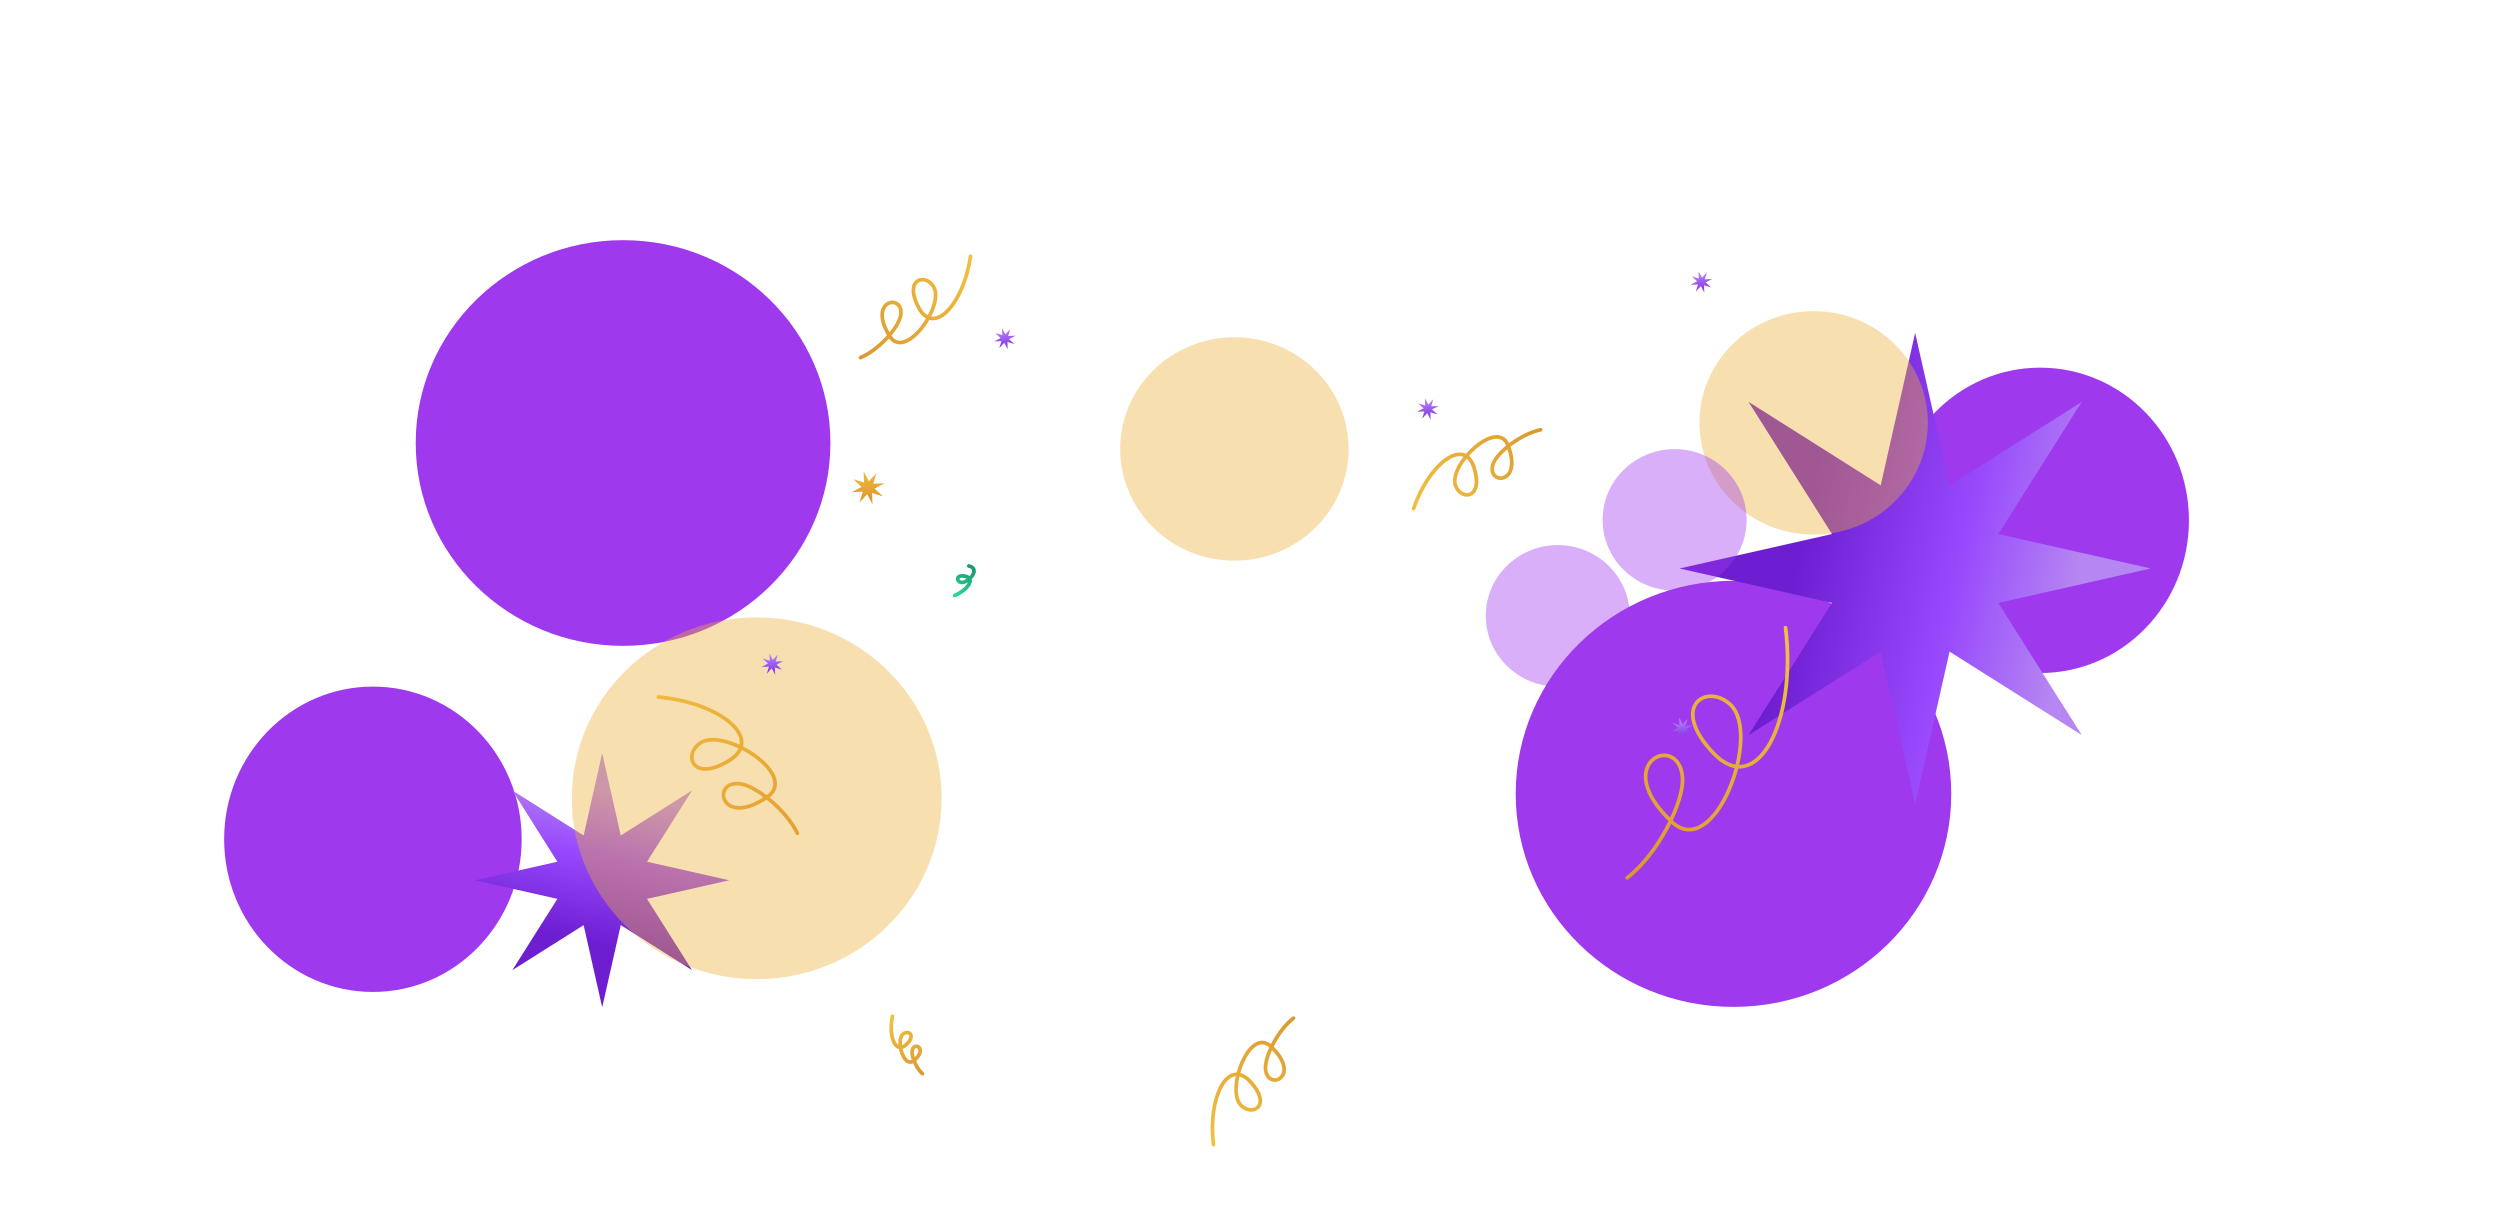 <?xml version="1.0" encoding="UTF-8"?> <svg xmlns="http://www.w3.org/2000/svg" width="2014" height="980" viewBox="0 0 2014 980" fill="none"><path d="M1138.77 409.755C1151.2 373.378 1179.58 351.913 1187.48 376.689C1195.37 401.466 1177.52 403.684 1172.67 391.486C1166.1 374.925 1206.28 336.371 1214.87 358.81C1227.51 391.805 1196.03 390.577 1203.13 373.039C1206.75 364.104 1225.27 349.544 1241.14 346.208" stroke="url(#paint0_linear_333_3368)" stroke-width="3" stroke-linecap="round"></path><g filter="url(#filter0_f_333_3368)"><ellipse cx="1643.57" cy="419.187" rx="119.843" ry="123" fill="#9E39ED"></ellipse></g><g filter="url(#filter1_f_333_3368)"><ellipse cx="300.415" cy="676.121" rx="119.843" ry="123" fill="#9E39ED"></ellipse></g><g filter="url(#filter2_f_333_3368)"><ellipse cx="1254.95" cy="496.121" rx="58" ry="57" fill="#9E39ED" fill-opacity="0.4"></ellipse></g><path d="M1320.74 782.593L1322.51 776.9L1316.55 777.136L1321.83 774.362L1317.45 770.317L1323.14 772.087L1322.9 766.13L1325.68 771.407L1329.72 767.027L1327.95 772.72L1333.91 772.484L1328.63 775.258L1333.01 779.303L1327.32 777.533L1327.56 783.49L1324.78 778.213L1320.74 782.593Z" fill="url(#paint1_linear_333_3368)"></path><path d="M1145.73 337.179L1147.5 331.486L1141.55 331.723L1146.82 328.949L1142.44 324.903L1148.14 326.673L1147.9 320.716L1150.67 325.994L1154.72 321.614L1152.95 327.307L1158.91 327.071L1153.63 329.845L1158.01 333.89L1152.32 332.12L1152.55 338.077L1149.78 332.8L1145.73 337.179Z" fill="url(#paint2_linear_333_3368)"></path><path d="M692.376 404.875L695.098 396.122L685.939 396.486L694.052 392.221L687.319 386.001L696.072 388.723L695.709 379.564L699.973 387.677L706.193 380.944L703.471 389.697L712.63 389.334L704.517 393.599L711.25 399.818L702.497 397.097L702.861 406.255L698.596 398.142L692.376 404.875Z" fill="url(#paint3_linear_333_3368)"></path><path d="M718.959 818.669C715.548 834.968 721.379 849.238 729.796 841.752C738.212 834.265 732.051 829.493 727.551 832.968C721.442 837.685 727.89 860.929 736.051 854.468C748.051 844.968 736.051 838.468 734.822 846.572C734.196 850.701 737.875 860.217 743.051 864.968" stroke="url(#paint4_linear_333_3368)" stroke-width="3" stroke-linecap="round"></path><path d="M590.496 388.736C594.786 409.237 587.452 427.185 576.866 417.769C566.281 408.353 574.029 402.351 579.689 406.721C587.373 412.654 579.263 441.889 568.998 433.763C553.905 421.814 568.998 413.639 570.544 423.832C571.331 429.026 566.704 440.994 560.194 446.97" stroke="url(#paint5_linear_333_3368)" stroke-width="3" stroke-linecap="round"></path><path d="M769.115 479.71C779.796 475.169 785.636 466.149 778.002 464.317C770.368 462.485 770.092 467.91 773.872 469.1C779.003 470.715 791.004 458.431 780.504 455.931" stroke="url(#paint6_linear_333_3368)" stroke-width="3" stroke-linecap="round"></path><path d="M557.485 636.803L521.238 694.202L587.456 709.16L521.238 724.117L557.485 781.516L500.085 745.27L485.128 811.488L470.17 745.27L412.771 781.516L449.017 724.117L382.8 709.16L449.017 694.202L412.771 636.803L470.17 673.049L485.128 606.832L500.085 673.049L557.485 636.803Z" fill="url(#paint7_linear_333_3368)"></path><g filter="url(#filter3_f_333_3368)"><ellipse cx="501.94" cy="356.888" rx="167.045" ry="163.413" fill="#9E39ED"></ellipse></g><g filter="url(#filter4_f_333_3368)"><ellipse cx="1396.49" cy="639.525" rx="175.446" ry="171.632" fill="#9E39ED"></ellipse></g><g filter="url(#filter5_f_333_3368)"><ellipse cx="994.415" cy="361.676" rx="92" ry="90" fill="#EDB039" fill-opacity="0.4"></ellipse></g><path d="M1677.05 592.175L1570.58 524.944L1542.84 647.766L1515.09 524.944L1408.63 592.175L1475.86 485.708L1353.03 457.964L1475.86 430.221L1408.63 323.754L1515.09 390.985L1542.84 268.162L1570.58 390.985L1677.05 323.754L1609.82 430.221L1732.64 457.964L1609.82 485.708L1677.05 592.175Z" fill="url(#paint8_linear_333_3368)"></path><path d="M781.835 206.438C776.463 244.502 752.616 270.916 740.21 248.063C727.804 225.21 744.922 219.678 751.969 230.75C761.536 245.781 729.314 291.196 716.659 270.769C698.051 240.735 729.202 236.029 725.516 254.59C723.639 264.045 708.192 281.823 693.229 288.081" stroke="url(#paint9_linear_333_3368)" stroke-width="3" stroke-linecap="round"></path><path d="M530.336 561.512C580.146 565.964 616.046 595.194 587.178 612.829C558.311 630.463 549.987 608.591 563.905 598.7C582.799 585.273 643.941 624.122 618.242 641.92C580.456 668.09 572.274 627.93 596.633 631.486C609.043 633.298 633.166 652.187 642.289 671.212" stroke="url(#paint10_linear_333_3368)" stroke-width="3" stroke-linecap="round"></path><path d="M977.55 922.062C972.886 883.905 989.085 852.219 1006.98 871.082C1024.88 889.945 1009.78 899.719 1000.11 890.849C986.974 878.806 1006.34 826.599 1023.85 843.054C1049.6 867.248 1020.73 879.857 1019.49 860.975C1018.85 851.355 1029.17 830.185 1042.01 820.268" stroke="url(#paint11_linear_333_3368)" stroke-width="3" stroke-linecap="round"></path><path d="M1438.45 505.663C1447.68 581.197 1415.61 643.921 1380.18 606.58C1344.75 569.239 1374.65 549.891 1393.8 567.451C1419.79 591.291 1381.45 694.637 1346.78 662.064C1295.81 614.169 1352.97 589.21 1355.43 626.588C1356.69 645.631 1336.26 687.538 1310.85 707.169" stroke="url(#paint12_linear_333_3368)" stroke-width="3" stroke-linecap="round"></path><g filter="url(#filter6_f_333_3368)"><ellipse cx="1461.07" cy="340.661" rx="92" ry="90" fill="#EDB039" fill-opacity="0.4"></ellipse></g><g filter="url(#filter7_f_333_3368)"><ellipse cx="1349.07" cy="418.802" rx="58" ry="57" fill="#9E39ED" fill-opacity="0.4"></ellipse></g><g filter="url(#filter8_f_333_3368)"><ellipse cx="609.6" cy="643.084" rx="148.948" ry="145.71" fill="#EDB039" fill-opacity="0.4"></ellipse></g><path d="M804.987 280.529L806.757 274.836L800.8 275.072L806.077 272.298L801.698 268.253L807.391 270.023L807.154 264.066L809.928 269.343L813.974 264.964L812.203 270.657L818.161 270.421L812.883 273.194L817.263 277.24L811.57 275.47L811.806 281.427L809.032 276.15L804.987 280.529Z" fill="url(#paint13_linear_333_3368)"></path><path d="M617.674 542.779L619.444 537.086L613.487 537.322L618.765 534.548L614.385 530.503L620.078 532.273L619.842 526.316L622.616 531.593L626.661 527.213L624.891 532.906L630.848 532.67L625.571 535.444L629.95 539.489L624.257 537.719L624.494 543.676L621.72 538.399L617.674 542.779Z" fill="url(#paint14_linear_333_3368)"></path><path d="M1366.16 234.86L1367.93 229.167L1361.98 229.403L1367.25 226.629L1362.87 222.584L1368.57 224.354L1368.33 218.397L1371.11 223.674L1375.15 219.294L1373.38 224.987L1379.34 224.751L1374.06 227.525L1378.44 231.57L1372.75 229.8L1372.98 235.757L1370.21 230.48L1366.16 234.86Z" fill="url(#paint15_linear_333_3368)"></path><path d="M1350.6 594.606L1352.37 588.913L1346.41 589.149L1351.69 586.375L1347.31 582.33L1353 584.1L1352.76 578.143L1355.54 583.42L1359.58 579.041L1357.81 584.734L1363.77 584.498L1358.49 587.272L1362.87 591.317L1357.18 589.547L1357.42 595.504L1354.64 590.227L1350.6 594.606Z" fill="url(#paint16_linear_333_3368)"></path><defs><filter id="filter0_f_333_3368" x="1273.73" y="46.187" width="739.686" height="746" filterUnits="userSpaceOnUse" color-interpolation-filters="sRGB"><feFlood flood-opacity="0" result="BackgroundImageFix"></feFlood><feBlend mode="normal" in="SourceGraphic" in2="BackgroundImageFix" result="shape"></feBlend><feGaussianBlur stdDeviation="125" result="effect1_foregroundBlur_333_3368"></feGaussianBlur></filter><filter id="filter1_f_333_3368" x="0.572" y="373.121" width="599.686" height="606" filterUnits="userSpaceOnUse" color-interpolation-filters="sRGB"><feFlood flood-opacity="0" result="BackgroundImageFix"></feFlood><feBlend mode="normal" in="SourceGraphic" in2="BackgroundImageFix" result="shape"></feBlend><feGaussianBlur stdDeviation="90" result="effect1_foregroundBlur_333_3368"></feGaussianBlur></filter><filter id="filter2_f_333_3368" x="1146.95" y="389.121" width="216" height="214" filterUnits="userSpaceOnUse" color-interpolation-filters="sRGB"><feFlood flood-opacity="0" result="BackgroundImageFix"></feFlood><feBlend mode="normal" in="SourceGraphic" in2="BackgroundImageFix" result="shape"></feBlend><feGaussianBlur stdDeviation="25" result="effect1_foregroundBlur_333_3368"></feGaussianBlur></filter><filter id="filter3_f_333_3368" x="234.895" y="93.475" width="534.089" height="526.827" filterUnits="userSpaceOnUse" color-interpolation-filters="sRGB"><feFlood flood-opacity="0" result="BackgroundImageFix"></feFlood><feBlend mode="normal" in="SourceGraphic" in2="BackgroundImageFix" result="shape"></feBlend><feGaussianBlur stdDeviation="50" result="effect1_foregroundBlur_333_3368"></feGaussianBlur></filter><filter id="filter4_f_333_3368" x="1091.04" y="337.892" width="610.893" height="603.265" filterUnits="userSpaceOnUse" color-interpolation-filters="sRGB"><feFlood flood-opacity="0" result="BackgroundImageFix"></feFlood><feBlend mode="normal" in="SourceGraphic" in2="BackgroundImageFix" result="shape"></feBlend><feGaussianBlur stdDeviation="65" result="effect1_foregroundBlur_333_3368"></feGaussianBlur></filter><filter id="filter5_f_333_3368" x="802.415" y="171.676" width="384" height="380" filterUnits="userSpaceOnUse" color-interpolation-filters="sRGB"><feFlood flood-opacity="0" result="BackgroundImageFix"></feFlood><feBlend mode="normal" in="SourceGraphic" in2="BackgroundImageFix" result="shape"></feBlend><feGaussianBlur stdDeviation="50" result="effect1_foregroundBlur_333_3368"></feGaussianBlur></filter><filter id="filter6_f_333_3368" x="1269.07" y="150.661" width="384" height="380" filterUnits="userSpaceOnUse" color-interpolation-filters="sRGB"><feFlood flood-opacity="0" result="BackgroundImageFix"></feFlood><feBlend mode="normal" in="SourceGraphic" in2="BackgroundImageFix" result="shape"></feBlend><feGaussianBlur stdDeviation="50" result="effect1_foregroundBlur_333_3368"></feGaussianBlur></filter><filter id="filter7_f_333_3368" x="1221.07" y="291.802" width="256" height="254" filterUnits="userSpaceOnUse" color-interpolation-filters="sRGB"><feFlood flood-opacity="0" result="BackgroundImageFix"></feFlood><feBlend mode="normal" in="SourceGraphic" in2="BackgroundImageFix" result="shape"></feBlend><feGaussianBlur stdDeviation="35" result="effect1_foregroundBlur_333_3368"></feGaussianBlur></filter><filter id="filter8_f_333_3368" x="340.652" y="377.375" width="537.895" height="531.419" filterUnits="userSpaceOnUse" color-interpolation-filters="sRGB"><feFlood flood-opacity="0" result="BackgroundImageFix"></feFlood><feBlend mode="normal" in="SourceGraphic" in2="BackgroundImageFix" result="shape"></feBlend><feGaussianBlur stdDeviation="60" result="effect1_foregroundBlur_333_3368"></feGaussianBlur></filter><linearGradient id="paint0_linear_333_3368" x1="1142.05" y1="414.569" x2="1265.05" y2="337.577" gradientUnits="userSpaceOnUse"><stop stop-color="#F1C043"></stop><stop offset="1" stop-color="#D79129"></stop></linearGradient><linearGradient id="paint1_linear_333_3368" x1="1324.96" y1="761.534" x2="1328.07" y2="786.969" gradientUnits="userSpaceOnUse"><stop stop-color="#CDA6FF"></stop><stop offset="0.678" stop-color="#8D45E9"></stop></linearGradient><linearGradient id="paint2_linear_333_3368" x1="1149.95" y1="316.121" x2="1153.07" y2="341.556" gradientUnits="userSpaceOnUse"><stop stop-color="#CDA6FF"></stop><stop offset="0.678" stop-color="#8D45E9"></stop></linearGradient><linearGradient id="paint3_linear_333_3368" x1="696.474" y1="378.47" x2="703.658" y2="411.604" gradientUnits="userSpaceOnUse"><stop stop-color="#F0BE42"></stop><stop offset="0.68" stop-color="#DD9B2E"></stop></linearGradient><linearGradient id="paint4_linear_333_3368" x1="721.241" y1="817.598" x2="750.051" y2="873.468" gradientUnits="userSpaceOnUse"><stop stop-color="#F1C043"></stop><stop offset="1" stop-color="#D79129"></stop></linearGradient><linearGradient id="paint5_linear_333_3368" x1="587.626" y1="387.39" x2="551.39" y2="457.661" gradientUnits="userSpaceOnUse"><stop stop-color="#F1C043"></stop><stop offset="1" stop-color="#D79129"></stop></linearGradient><linearGradient id="paint6_linear_333_3368" x1="767.594" y1="478.83" x2="788.075" y2="440.099" gradientUnits="userSpaceOnUse"><stop stop-color="#29DA9A"></stop><stop offset="0.55" stop-color="#209B6F"></stop><stop offset="0.735" stop-color="#209B6F"></stop></linearGradient><linearGradient id="paint7_linear_333_3368" x1="462.821" y1="818.445" x2="510.601" y2="597.345" gradientUnits="userSpaceOnUse"><stop offset="0.268" stop-color="#6C1ED0"></stop><stop offset="0.58" stop-color="#984AFC"></stop><stop offset="0.805" stop-color="#B687F2"></stop></linearGradient><linearGradient id="paint8_linear_333_3368" x1="1340.13" y1="416.589" x2="1750.24" y2="505.213" gradientUnits="userSpaceOnUse"><stop offset="0.268" stop-color="#6C1ED0"></stop><stop offset="0.58" stop-color="#984AFC"></stop><stop offset="0.805" stop-color="#B687F2"></stop></linearGradient><linearGradient id="paint9_linear_333_3368" x1="777.718" y1="202.325" x2="671.366" y2="301.049" gradientUnits="userSpaceOnUse"><stop stop-color="#F1C043"></stop><stop offset="1" stop-color="#D79129"></stop></linearGradient><linearGradient id="paint10_linear_333_3368" x1="525.265" y1="567.133" x2="660.589" y2="698.756" gradientUnits="userSpaceOnUse"><stop stop-color="#F1C043"></stop><stop offset="1" stop-color="#D79129"></stop></linearGradient><linearGradient id="paint11_linear_333_3368" x1="982.591" y1="924.97" x2="1059.77" y2="802.083" gradientUnits="userSpaceOnUse"><stop stop-color="#F1C043"></stop><stop offset="1" stop-color="#D79129"></stop></linearGradient><linearGradient id="paint12_linear_333_3368" x1="1428.47" y1="499.907" x2="1275.69" y2="743.168" gradientUnits="userSpaceOnUse"><stop stop-color="#F1C043"></stop><stop offset="1" stop-color="#D79129"></stop></linearGradient><linearGradient id="paint13_linear_333_3368" x1="809.207" y1="259.471" x2="812.325" y2="284.906" gradientUnits="userSpaceOnUse"><stop stop-color="#CDA6FF"></stop><stop offset="0.678" stop-color="#8D45E9"></stop></linearGradient><linearGradient id="paint14_linear_333_3368" x1="621.895" y1="521.72" x2="625.012" y2="547.155" gradientUnits="userSpaceOnUse"><stop stop-color="#CDA6FF"></stop><stop offset="0.678" stop-color="#8D45E9"></stop></linearGradient><linearGradient id="paint15_linear_333_3368" x1="1370.38" y1="213.801" x2="1373.5" y2="239.236" gradientUnits="userSpaceOnUse"><stop stop-color="#CDA6FF"></stop><stop offset="0.678" stop-color="#8D45E9"></stop></linearGradient><linearGradient id="paint16_linear_333_3368" x1="1354.82" y1="573.548" x2="1357.94" y2="598.983" gradientUnits="userSpaceOnUse"><stop stop-color="#CDA6FF"></stop><stop offset="0.678" stop-color="#8D45E9"></stop></linearGradient></defs></svg> 